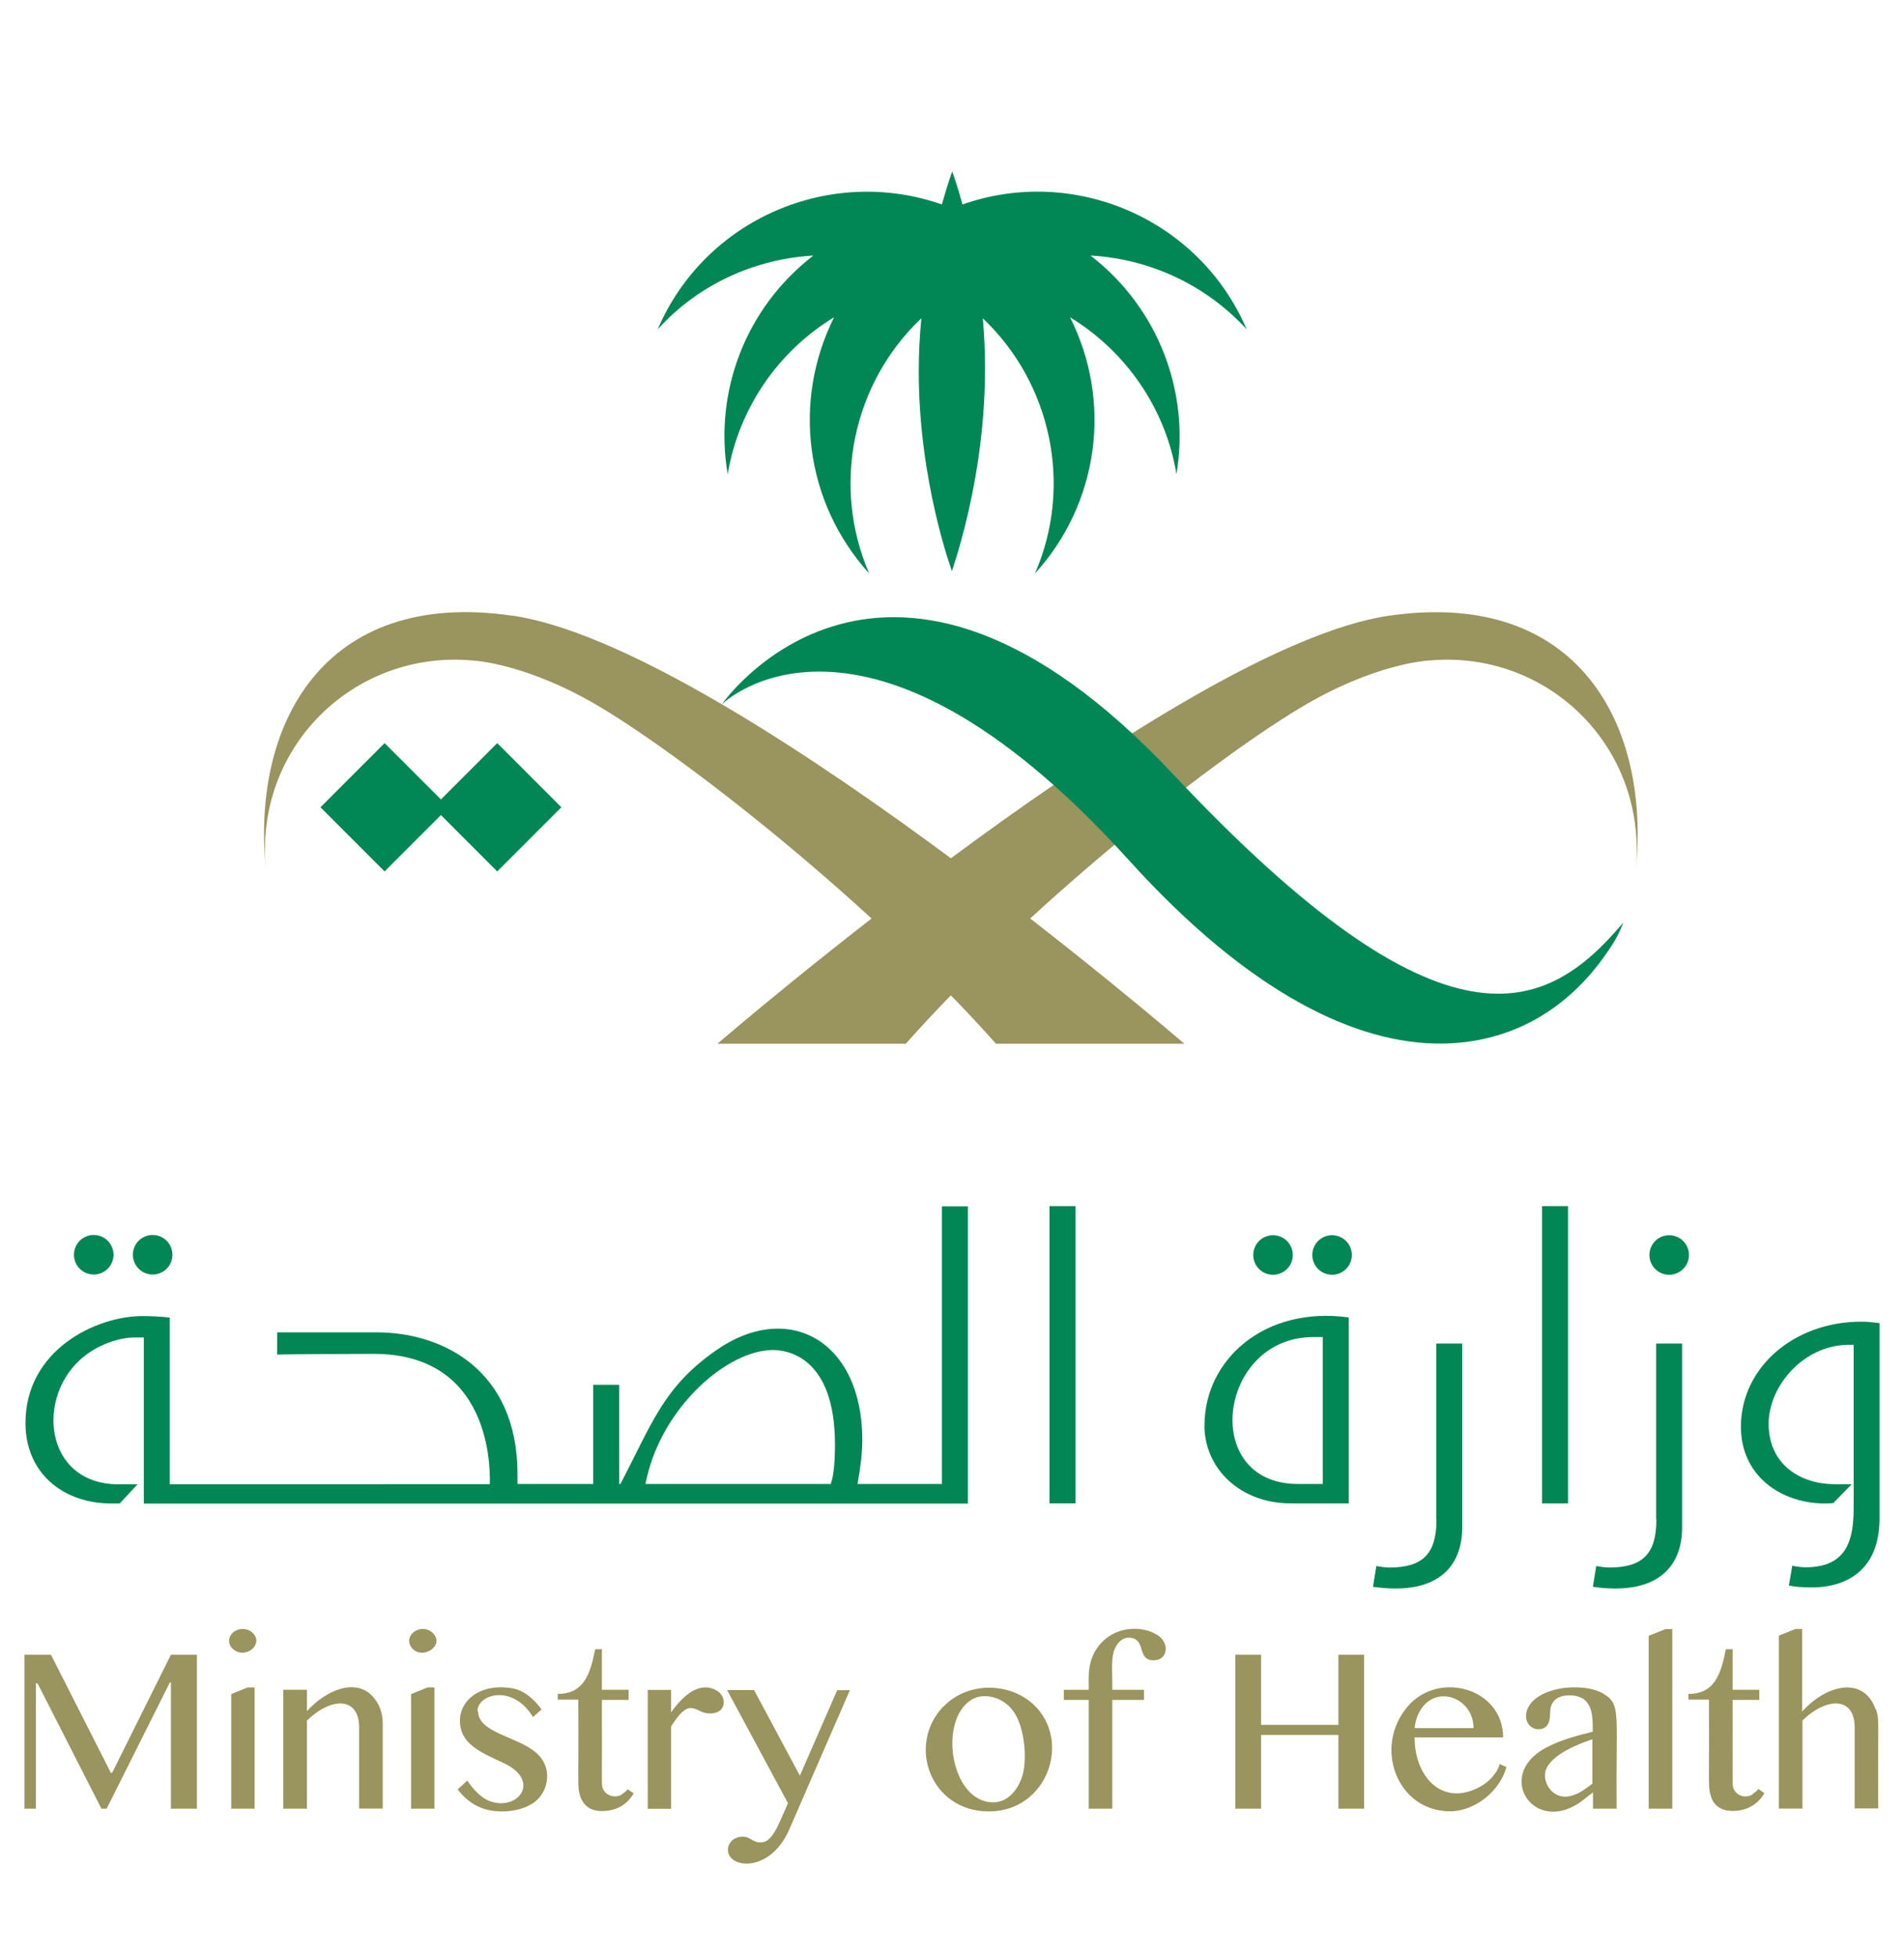 <svg xmlns="http://www.w3.org/2000/svg" id="Layer_1" viewBox="0 0 153.17 157.28"><defs><style>      .st0, .st1 {        fill: #018755;      }      .st0, .st2 {        fill-rule: evenodd;      }      .st3, .st2 {        fill: #9a945e;      }    </style></defs><path class="st3" d="M50.04,144.28c-.52.33-1.27.15-1.54-.46-.13-.33-.06-.17-.08-7.14h2.15v-.81h-2.15v-3.26h-.54c-.4,2.02-.92,3.59-3.01,3.59v.46h1.65c.04,6.83-.08,6.93.12,7.64.23.83.81,1.32,1.77,1.32,1.19,0,2.03-.52,2.57-1.42l-.48-.33c-.13.15-.29.29-.46.38M33,132.3c.73,1.38,2.96.04,1.77-1.04-.88-.75-2.21.13-1.77,1.04M38.41,137.58c0-1.32,2.78-2.25,4.47.48l.69-.61c-.63-.84-1.38-1.54-2.42-1.71-2.53-.4-4.15.98-4.15,2.61,0,1.92,1.75,2.57,3.49,3.4,3.01,1.38,1.29,3.78-.92,3.13-.84-.25-1.48-.98-1.98-1.71l-.77.71c.48.63,1.06,1.13,1.79,1.44,1.27.56,3.4.42,4.49-.5,1.04-.86,1.38-2.73.04-3.88-1.5-1.32-4.68-1.61-4.68-3.34M56.74,135.68c-1.11,0-2.11,1.09-2.75,2v-1.8h-1.88v9.56h1.88v-6.62c.21-.35.5-.77.79-1.06.52-.52.86-.52,1.48-.21.63.35,1.34.25,1.67-.02.4-.33.42-1.06-.13-1.5-.31-.23-.67-.35-1.04-.35M18.75,131.26c-.44.4-.42.98,0,1.34,1.02.88,2.55-.44,1.54-1.34-.4-.35-1.06-.4-1.54,0M24.69,137.62v-1.75h-1.9v9.56h1.9v-7.08c2.02-1.96,4.2-1.88,4.2.54v6.53h1.9v-6.85c0-.81-.27-1.54-.71-2.05-1.38-1.69-3.84-.65-5.41,1.09M9.02,142.55h-.1l-4.82-9.5H1.97v12.38h.92v-10.08h.13l5.14,10.08h.42l5.09-10.16h.08v10.16h2.09v-12.38h-2.09M33.07,136.22v9.21h1.88v-9.75h-.56M18.6,136.22v9.21h1.88v-9.75h-.56M132.63,131.53v13.9h1.9v-14.44h-.54M141,144.28c-.54.33-1.29.15-1.54-.46-.13-.33-.06-.15-.08-7.14h2.15v-.81h-2.15v-3.26h-.54c-.4,2.03-.92,3.59-3.01,3.59v.46h1.65c.04,6.85-.08,6.91.12,7.64.13.52.42.94.92,1.15.6.27,1.67.21,2.4-.23.42-.25.77-.6,1.02-1.04l-.48-.33c-.13.15-.29.29-.46.38M129.25,136.37c-.98-.81-2.96-.81-4.11-.52-3.11.77-2.71,3.19-1.38,3.19.73,0,.94-.56.94-1.27,0-.36.06-.71.31-1,.44-.52,1.46-.54,2.03-.33.52.17.81.6.96,1.11.17.6.13,1.82.13,1.69-1.38.35-2.61.67-3.8,1.31-4.22,2.27-.75,7.28,3.15,4.09.21-.17.44-.35.67-.52v1.31h1.9c-.06-7.43.31-8.18-.77-9.06M128.1,143.42c-.54.4-1.02.79-1.65.96-1.57.48-2.57-1.23-2-2.28.6-1.09,2.46-1.86,3.65-2.25v3.57ZM150.89,137.45c-.96-2.73-3.97-2-5.91.17v-6.64h-.54l-1.34.54v13.9h1.9v-7.08c1.98-1.92,4.2-1.9,4.2.54v6.53h1.9c-.06-6.91.13-7.06-.19-7.99M75.92,137.18c-3.01,3.09-1.09,8.47,3.63,8.47s6.68-5.68,3.61-8.58c-1.88-1.77-5.24-1.92-7.24.13M82.26,142.73c-.33,1.15-1.17,2.19-2.36,2.19-3.42,0-4.45-6.58-1.75-8.25.94-.6,2.67-.29,3.53,1.17.77,1.31.94,3.63.58,4.9M64.35,142.78l-3.69-6.89h-2.17l4.9,9.1c-.75,1.69-1.04,2.51-1.65,2.98-.31.23-.75.19-.96.1-.31-.12-.31-.17-.61-.31-.71-.27-1.61.17-1.61.98,0,1.5,3.36,1.92,4.93-1.63l4.88-11.21h-1.02l-3.01,6.89h.02ZM93.09,131.46c-1.09-.71-3.17-.77-4.47.61-1.29,1.36-1,2.98-1.04,3.8h-2v.81h2v8.75h1.9v-8.75h2.55v-.81h-2.55c.02-1.8-.17-2.78.36-3.59.21-.33.54-.6.94-.6,1.5,0,.61,1.82,2.02,1.82,1.13,0,1.36-1.36.29-2.05M120.19,142.71c-.42.56-1.06,1-1.82,1.27-2.63.94-4.57-1.29-4.57-4.28h7.12c0-3.94-5.14-5.41-7.66-2.51-2.82,3.28-.88,8.45,3.4,8.45,1.98,0,3.99-1.61,4.53-3.55l-.54-.25c-.1.31-.23.6-.46.86M114.05,137.93c1.13-2.67,4.49-1.55,4.49,1.02h-4.74c.04-.38.12-.71.25-1.02M107.67,138.69h-6.22v-5.64h-2.07v12.38h2.07v-5.93h6.22v5.93h2.07v-12.38h-2.07"></path><path class="st2" d="M111.78,49.5c-17.01,2.46-54.06,34.42-54.06,34.42h15.15c9.62-10.83,24.02-22.35,31.64-26.95,6.1-3.69,10.46-3.86,10.46-3.86,9.52-.88,17.66,6.97,16.61,16.97,1.25-11.81-4.63-22.75-19.79-20.58"></path><path class="st2" d="M41.18,49.5c-15.15-2.19-21.04,8.77-19.77,20.58-1.08-10,7.12-17.85,16.61-16.97,0,0,4.36.17,10.46,3.86,7.05,4.26,21.6,15.66,31.64,26.95h15.15s-37.05-31.96-54.06-34.42"></path><path class="st1" d="M75.73,119.32h-6.74c0-.13.38-1.92.38-3.53,0-8.01-5.99-11.31-11.84-7.16-4.2,2.96-5.07,5.84-7.62,10.69h-.1v-7.97h-2.09v7.97h-6.09v-.79c0-8.43-6.09-11.4-11.31-11.4h-8.02v1.79c.6-.04,7.41-.06,7.76-.06,10.04,0,9.31,10.35,9.35,10.48H13.65v-13.4c-.61-.08-1.69-.12-2.17-.12-3.8,0-9.43,2.75-9.43,8.6,0,4.05,3.05,6.47,6.91,6.47h.67c.12-.13,1.55-1.67,1.44-1.54h-1.52c-6.07,0-6.72-7.2-2.76-10.31,1.42-1.11,3.07-1.5,4.05-1.5h.73v13.36h66.29v-23.9h-2.09v22.36l-.04-.06ZM66.9,119.05l-.06.27h-14.92l.1-.44c1.31-5.82,6.53-10.33,10.16-10.33,1.17,0,4.99.56,4.99,7.6,0,.44,0,1.96-.25,2.88"></path><path class="st1" d="M12.28,99.3c.88,0,1.59.71,1.59,1.59s-.71,1.59-1.59,1.59-1.59-.71-1.59-1.59.71-1.59,1.59-1.59"></path><rect class="st1" x="84.43" y="96.98" width="2.09" height="23.9"></rect><path class="st1" d="M102.41,99.32c.88,0,1.59.71,1.59,1.59s-.71,1.59-1.59,1.59-1.59-.71-1.59-1.59.71-1.59,1.59-1.59"></path><path class="st1" d="M7.54,99.3c.88,0,1.59.71,1.59,1.59s-.71,1.59-1.59,1.59-1.59-.71-1.59-1.59.71-1.59,1.59-1.59"></path><path class="st1" d="M134.28,99.32c.88,0,1.59.71,1.59,1.59s-.71,1.59-1.59,1.59-1.59-.71-1.59-1.59.71-1.59,1.59-1.59"></path><path class="st1" d="M149.74,106.27c-5.45,0-9.69,3.71-9.69,8.45,0,4.26,3.74,6.45,7.43,6.14.12-.13,1.61-1.65,1.48-1.52h-1.38c-2.63,0-5.3-1.5-5.3-4.86,0-2.99,2.76-6.35,6.49-6.35h.35v13.07c0,2.5-.46,4.82-3.86,4.82-.29,0-.67-.04-1.08-.12l-.27,1.59c.5.1,1.04.15,1.88.15,1.63,0,5.41-.54,5.41-5.57v-15.68c-.58-.08-1.06-.12-1.44-.12M133.25,122.18c0,2.75-1.09,3.86-3.8,3.86-.29,0-.71-.06-1.04-.12l-.27,1.67c5.11.73,7.18-1.54,7.18-4.78v-14.78h-2.09v14.13l.02.02ZM115.56,122.18c0,2.75-1.09,3.86-3.8,3.86-.29,0-.71-.06-1.04-.12l-.27,1.67c5.11.73,7.18-1.54,7.18-4.78v-14.78h-2.09v14.13l.02.02Z"></path><path class="st1" d="M107.16,99.32c.88,0,1.59.71,1.59,1.59s-.71,1.59-1.59,1.59-1.59-.71-1.59-1.59.71-1.59,1.59-1.59"></path><path class="st1" d="M124.05,96.98h2.09v23.9h-2.09s0-23.9,0-23.9ZM96.89,114.58c0,3.59,2.98,6.3,6.91,6.3h4.7v-14.95c-6.82-.94-11.6,3.44-11.6,8.66M106.41,119.32h-2c-7.91,0-6.41-11.81,1.23-11.81h.77v11.81ZM40,59.75l-4.53,4.53-4.53-4.53-5.16,5.16,5.16,5.16,4.53-4.53,4.53,4.53,5.16-5.16M87.77,20.55c4.68.27,9.21,2.32,12.52,5.93-3.82-8.91-13.9-13.19-22.86-10.04-.46-1.67-.83-2.65-.83-2.65,0,0-.36.98-.83,2.65-9-3.15-19.06,1.17-22.86,10.04,3.28-3.63,7.83-5.66,12.52-5.93-5.45,4.2-8.02,10.96-6.89,17.57.9-5.34,4.11-9.91,8.56-12.61-3.38,6.76-2.34,14.9,2.82,20.6-3.05-7.05-1.34-15.28,4.2-20.52-.13,1.36-.21,2.8-.21,4.28,0,8.87,2.67,16.05,2.67,16.05,0-.13,3.49-9.48,2.48-20.33,5.55,5.26,7.26,13.5,4.2,20.52,5.11-5.59,6.26-13.78,2.82-20.6,4.45,2.71,7.68,7.28,8.56,12.61,1.11-6.53-1.42-13.34-6.91-17.57"></path><path class="st0" d="M94.39,62.27c-23.15-24.67-36.32-5.64-36.32-5.64,0,0,11.29-11.17,32.75,12.54,9.64,10.65,18.26,14.82,25.21,14.74,5.32-.06,10.23-2.55,13.67-7.95.56-.86.88-1.77.88-1.77-6.2,7.37-14.38,11.29-36.19-11.92"></path></svg>